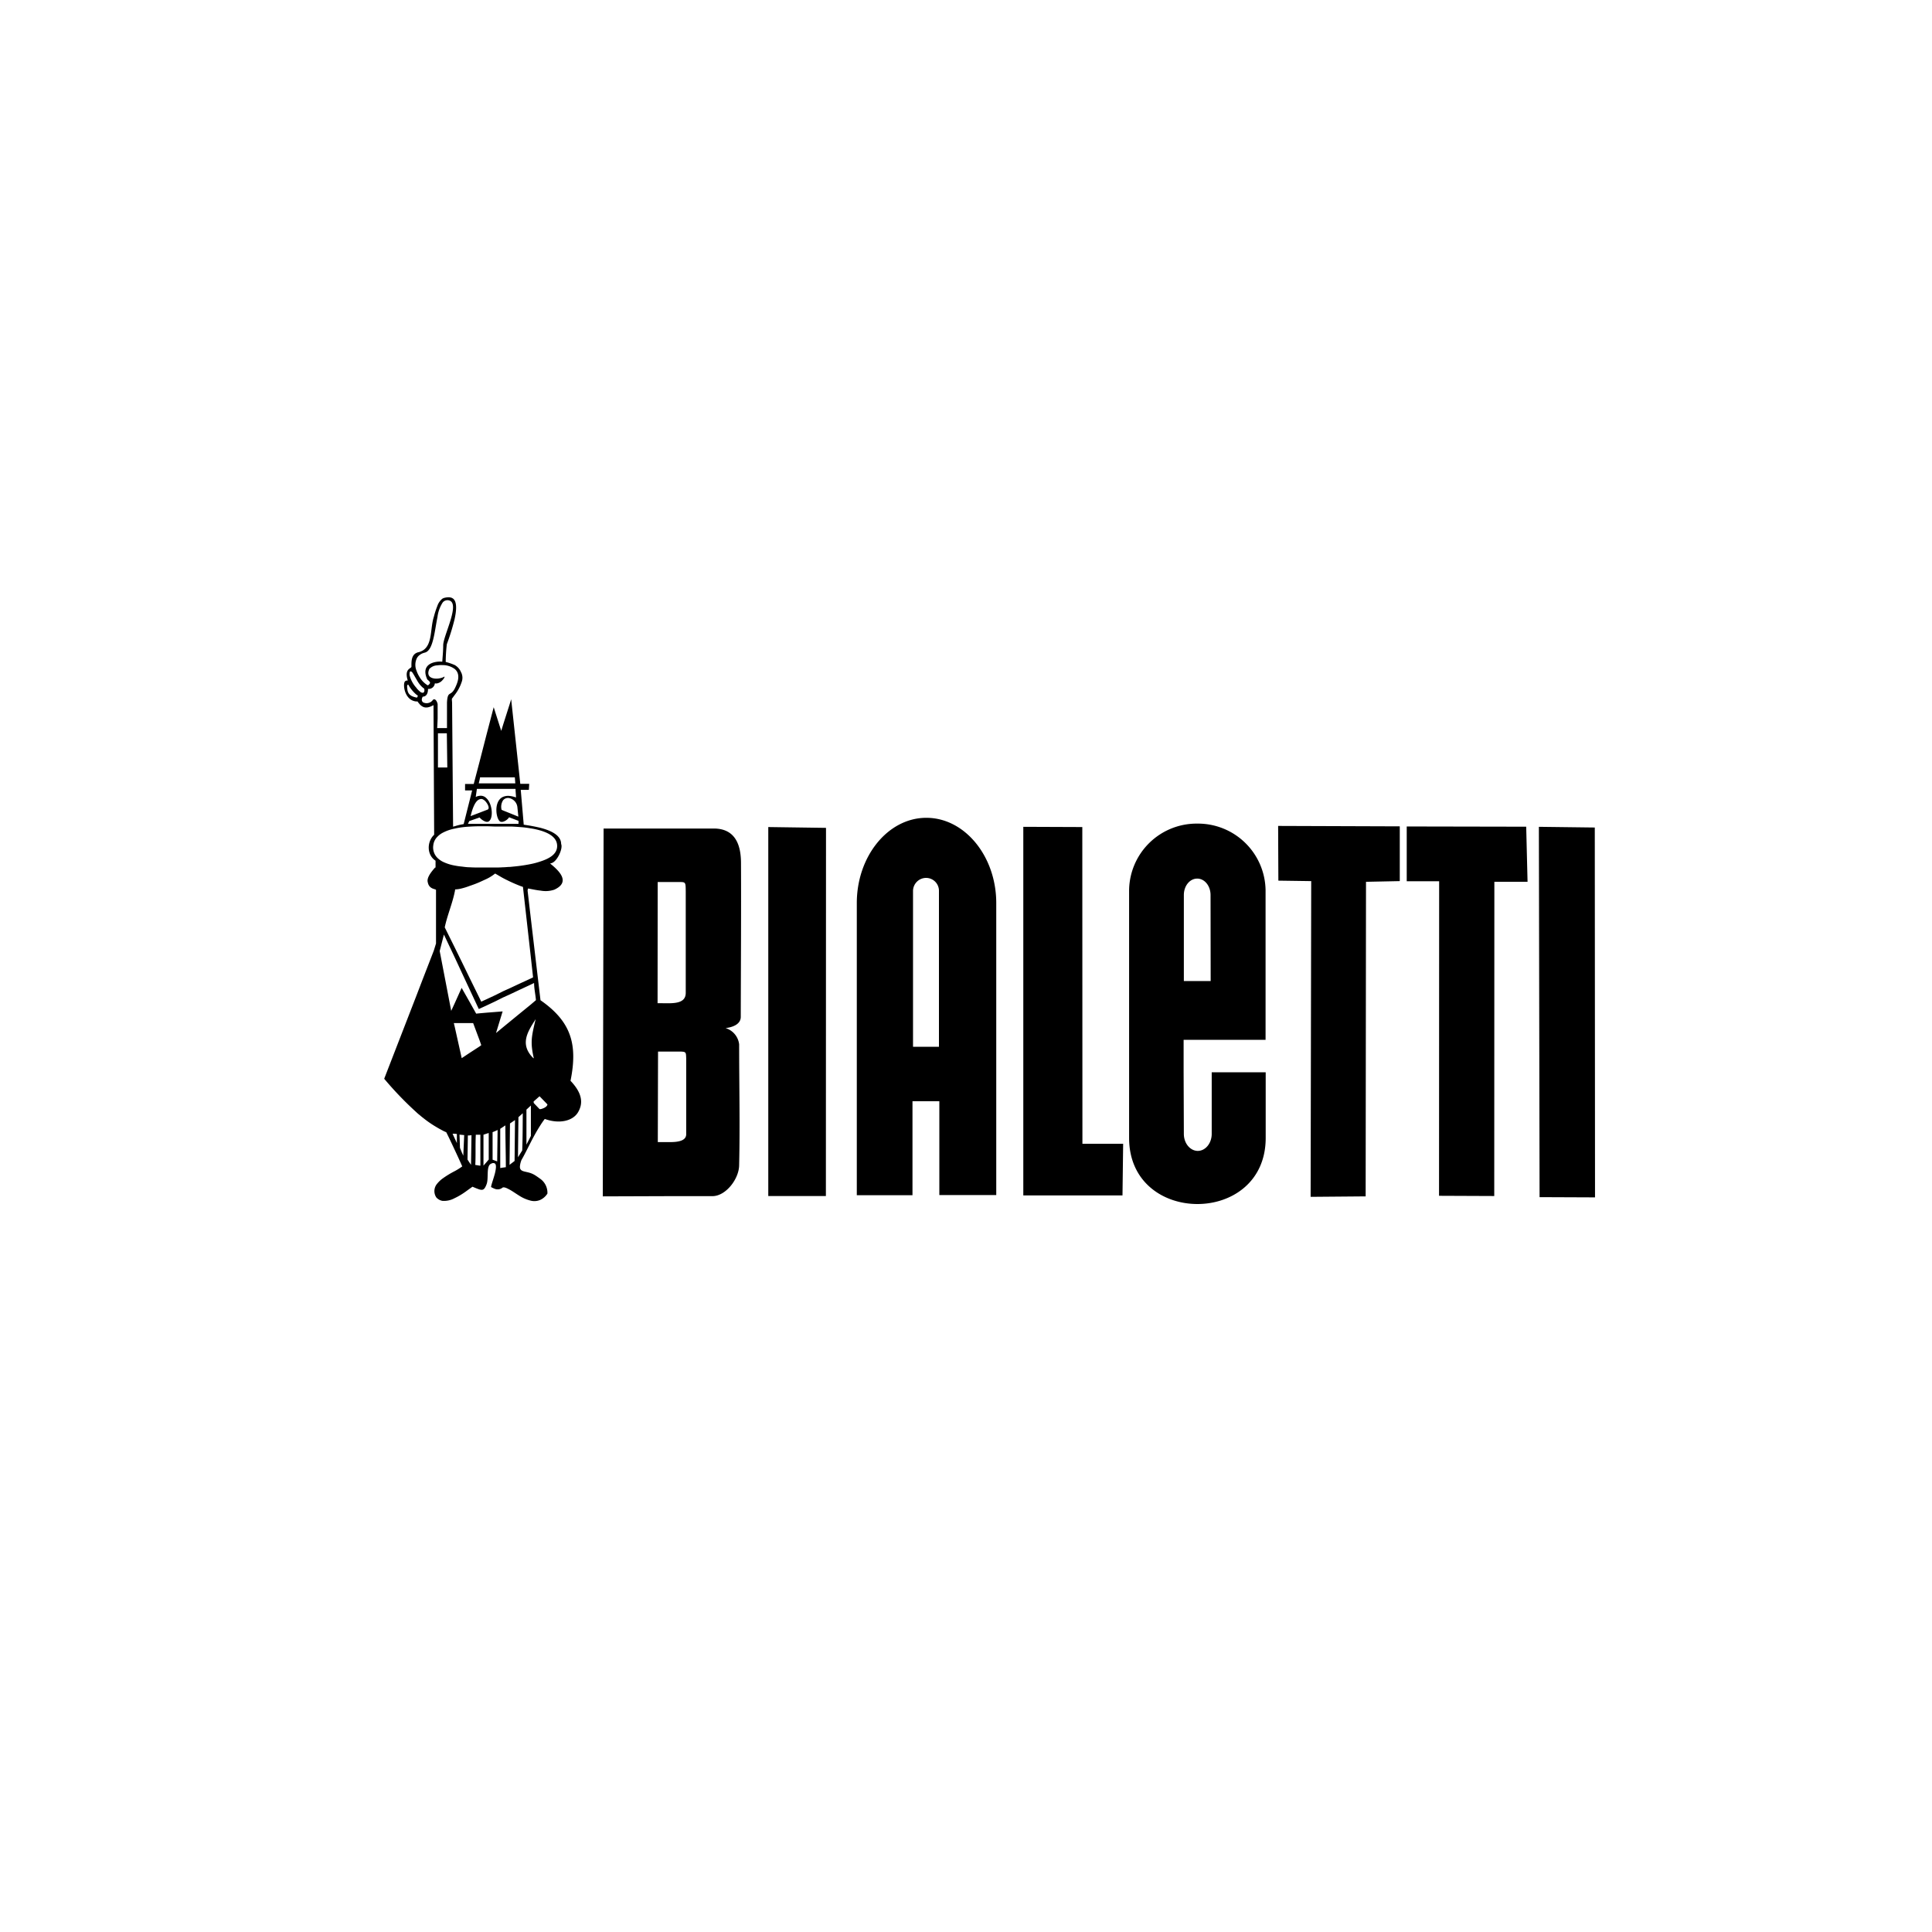 <svg xmlns="http://www.w3.org/2000/svg" viewBox="0 0 500 500"><defs><style>.a{fill-rule:evenodd;}</style></defs><title>Bialetti</title><path class="a" d="M147.65,279.71c1.89-9.35.23-15.29-7.77-20.85l0,0-2.51-21.24-.83-7.13.09-.53c.24,0,.5.06.74.11.8.15,1.65.33,2.54.42a7.05,7.05,0,0,0,3.54-.24c4.14-1.89,1.54-4.67-1-6.71v-.12c1.53,0,3.34-3.76,2.77-5,0-2.28-2.65-3.46-5.31-4.17-.89-.21-1.77-.39-2.54-.53s-1.36-.21-1.83-.3l-.77-9h2.1l.09-1.57h-2.31l-2.36-21.89-.3,1-1.77,5.56-.5,1.63-1.54-4.83-.41-1.3-1.92,7.34-1.68,6.54-1.57,6h-2.24v1.66h1.83l-.65,2.6L120,213.27l-.47.09a13.62,13.62,0,0,0-1.83.47,2.2,2.2,0,0,0-.44.12L117,181.89c0-.36-.12-1,0-1.13s.41-.56.68-.91a11.11,11.11,0,0,0,1.83-3.44,3.08,3.08,0,0,0,0-2,1.32,1.32,0,0,0-.18-.41,3.75,3.75,0,0,0-1.65-1.89,15.54,15.54,0,0,0-2.33-.8,41.13,41.13,0,0,1,.29-4.59,57.56,57.56,0,0,0,2-6.45c.44-2,.62-3.87,0-4.91-.44-.74-1.33-1-2.81-.59l-.32.15a4.1,4.1,0,0,0-1.33,1.92,22.3,22.3,0,0,0-.89,2.75c-1,3.08-.32,7.13-2.83,8.73a4.53,4.53,0,0,1-.83.38,2.49,2.49,0,0,1-.47.12,3.77,3.77,0,0,0-.38.15c-1.39.65-1.3,2.43-1.3,3.55,0,.56-1.86.44-1,3.43a.46.46,0,0,0,.09.21c-.09-.06-.29-.12-.74.15-.68.68-.17,5,2.93,5.23h.29c.18.27.39.5.56.71a2.73,2.73,0,0,0,.83.65c.71.36,1.57.24,2.75-.41l.17,33.54c-1.86,1.72-2,5.18.36,6.72v1.77h-.12c-1.12,1.25-2.22,2.72-1.89,3.82.35,1.89,2.13,1.66,2.13,2v13.84l-.57,1.84-2.83,7.3-.83,2.16-.85,2.22-8.33,21.48a88.18,88.18,0,0,0,8.33,8.67,9.9,9.9,0,0,0,.85.73c.27.24.56.48.83.68a28.17,28.17,0,0,0,3.72,2.55c.44.27.89.5,1.33.74s.65.32,1,.47c.74,1.45,1.42,2.93,2.13,4.44.62,1.33,1.24,2.66,1.83,4l.18.39a2.2,2.2,0,0,1-.18.14,15.26,15.26,0,0,1-1.83,1.13,24.35,24.35,0,0,0-3.13,1.92,7.36,7.36,0,0,0-1.33,1.27,2.94,2.94,0,0,0-.32,3.46,1.12,1.12,0,0,0,.32.36,2.73,2.73,0,0,0,1.33.65,5.65,5.65,0,0,0,3.13-.68,15.88,15.88,0,0,0,1.83-1c.77-.47,1.45-1,2-1.39l.83-.59c.76.33,1.33.56,1.8.71.85.24,1.24.06,1.68-.94a5.12,5.12,0,0,0,.21-.54c.53-1.56-.24-4.79,1.24-5.23a.87.87,0,0,1,.88,0c.42.35.27,1.42,0,2.54-.38,1.45-1,3.08-1,3.55a7.75,7.75,0,0,0,1,.47,2,2,0,0,0,2-.35l0,0c.42-.15,1,.12,1.77.53s1.72,1.1,2.69,1.69a9.88,9.88,0,0,0,2.69,1.15,3.89,3.89,0,0,0,2.54-.15,4.32,4.32,0,0,0,1.89-1.65,4.42,4.42,0,0,0-1.89-3.85c-.36-.26-.74-.53-1.15-.8a5.92,5.92,0,0,0-1.39-.68c-1.45-.47-2.66-.32-2.69-1.56v-.09a5.72,5.72,0,0,1,.41-1.72c.74-1.27,1.48-2.78,2.28-4.35s1.65-3.13,2.54-4.52a19.9,19.9,0,0,1,1.21-1.75c3.69,1.36,7.35.59,8.68-1.86C150.89,285.54,150.78,283,147.65,279.71Zm-10.31-32.36.62,5.59-.62.3-2.69,1.24L132,255.72l-1.77.8-2,1-2.33,1.09-1.36.62-.32-.68-2.63-5.35-2-4.11-1.83-3.73L115.1,240c.62-3,1.92-6,2.57-9.11a5.54,5.54,0,0,0,.12-.71,7.48,7.48,0,0,0,1.71-.26,16.87,16.87,0,0,0,2-.63c.86-.29,1.77-.62,2.63-1l1.68-.77a11.32,11.32,0,0,0,2.33-1.45c.68.38,1.36.8,2,1.15s1.18.6,1.77.89c.89.42,1.78.8,2.69,1.16l.74.26Zm-3.19-36-2.19-.89-1.77-.71-.38-.18a3.12,3.12,0,0,1,.38-2.45,1.63,1.63,0,0,1,1.77-.53,2.7,2.7,0,0,1,1.95,2.39Zm-10-9.67.09-.51h9l.12,1.57H123.9Zm-2.34,9.43c.3-1.18,1-3.87,2.34-4.26a1,1,0,0,1,.77,0,2.45,2.45,0,0,1,.91.77c.56.71.92,1.69.33,1.92l-.33.12-1.68.65-2.34.89Zm-.35,1.36.06,0,2.6-.91,0,0a3.58,3.58,0,0,0,1.68,1.12,2.22,2.22,0,0,0,.44,0c1.51-.36,1.36-4.64-.44-6.18a2,2,0,0,0-1.68-.54,2.47,2.47,0,0,0-1,.3l.3-2.1h10c0,.68.12,1.57.12,2.22a6.75,6.75,0,0,0-1.66-.39,3.37,3.37,0,0,0-1.77.27c-2.54,1.24-1.68,6.15-.5,6.42a1.4,1.4,0,0,0,.5,0,2.86,2.86,0,0,0,1.66-1.18l.11.06,2.31.88v.77H121.1Zm-13.64-42a2.41,2.41,0,0,1,.85-1,3.1,3.1,0,0,1,.83-.44c.15-.06.32-.09.5-.15,2.13-.59,2.45-5.47,3.22-9.2a9,9,0,0,1,1.33-3.73,1.57,1.57,0,0,1,1.68-.56c2.93.77-1.41,8.91-1.53,11.51,0,1-.06,2.07-.15,3.1l-.09,1.25a5.8,5.8,0,0,0-1.24,0c-2,.23-4.1,1.33-2.66,4.55.09.18.62.42.74.89,0,.24-.53.77-.65.65a6.18,6.18,0,0,1-1.15-.92,5.9,5.9,0,0,1-.83-1.06,7.65,7.65,0,0,1-.85-1.72A4,4,0,0,1,107.81,170.5Zm.06,10.06-.06,0c-1.21-.24-2.28-.68-2.4-2.19,0-.21-.23-1.16.24-1.16a9.31,9.31,0,0,0,2.16,2.64l.29.17A.65.65,0,0,1,107.87,180.56Zm-.06-2.46a7.6,7.6,0,0,1-1.83-3.37c0-.56,0-1.33.67-.74.39.53.74,1.24,1.16,1.92a8.29,8.29,0,0,0,.85,1.3,5.43,5.43,0,0,0,.83.83.71.71,0,0,0,.27.18c.17.62,0,1-.27,1.09a.27.27,0,0,1-.15,0,1,1,0,0,1-.68-.32A6.53,6.53,0,0,1,107.81,178.1Zm4.07,3.25a2,2,0,0,1-2.39.45c-.35-.27-.5-.77-.09-1.48h.09c.77-.06,1.27-.71,1.27-2a1.61,1.61,0,0,0,1.77-1.45,1.3,1.3,0,0,0,.68,0,2.51,2.51,0,0,0,1.33-.86c.5-.53.68-1.09.27-.77l-.27.12a4.55,4.55,0,0,1-1.33.29c-1.51.09-3-.53-2.1-2.51a3,3,0,0,1,2.1-.92,6.49,6.49,0,0,1,1.33-.06,5.27,5.27,0,0,1,3.13,1c.89.74,1.27,1.95.56,3.82a11.94,11.94,0,0,1-.56,1.27c-1.12,2.1-1.83.44-2,3.61v6.59h-2.54c.06-.82.09-1.65.12-2.48v-3.73C113,181.06,112.3,180.59,111.88,181.35Zm3.87,17.31h-2.42v-8.85h2.3Zm-3.63,20.2a3.62,3.62,0,0,1,1.09-2.3,5.19,5.19,0,0,1,1.33-1,11.13,11.13,0,0,1,3.13-1.09,17.92,17.92,0,0,1,1.83-.33c.68-.09,1.36-.15,2-.18.92-.06,1.8-.09,2.63-.09.59,0,1.18,0,1.68,0,1,0,1.71.06,2.1.06h2.27c.56,0,1.15,0,1.77,0,.86,0,1.78.09,2.69.15s1.8.18,2.69.33a19.65,19.65,0,0,1,2.54.56c2.48.74,4.31,1.95,4.31,4s-1.86,3.2-4.31,4a19.67,19.67,0,0,1-2.54.68c-.89.18-1.8.33-2.69.45s-1.83.2-2.69.29c-.62,0-1.21.09-1.77.09-.83.06-1.56.06-2,.06s-1.41,0-2.33,0c-.53,0-1.09,0-1.68,0-.86,0-1.71,0-2.63-.06-.65,0-1.33-.09-2-.18a17.91,17.91,0,0,1-1.83-.26,11.75,11.75,0,0,1-3.13-1,5.75,5.75,0,0,1-1.33-.94A3.82,3.82,0,0,1,112.12,218.86Zm6.11,77-.56-1.21-.56-1.21.56,0,.56.06Zm1.66,3.26-.39-.86-.47-1.16-.12-3.43.59.06.62.06Zm2,2.36-.41-.59-.5-.77.09-6.24.41,0,.53-.06Zm2.42.21-.2,0-1.12-.18c.14-2.36,0-5.26.14-7.81h1.18Zm-.2-30.85-2.63,1.71-2,1.33,0,0-1.8-8.07-.24-1h5l1.69,4.53.41,1.18Zm2.36,29.28-.68.8-.68.77v-8l.68-.23.68-.21Zm-.68-38-1.68.15-.89.09-1.74-3.11-2-3.52,0-.09-1.8,4-.92,2-2.21-11.48-.77-4,.77-3,.32-1.27,2.81,5.94,1.83,3.94,2,4.29,2.39,5.11.24-.11,1.68-.77,2.33-1.1,2-1,1.77-.8,2.69-1.27,2.69-1.25.91-.44c0,1.42.36,3,.48,4.44L137.34,260l-2.69,2.19L132,264.36l-1.77,1.45-1.86,1.54,1.71-5.6-1.89.15Zm2.87,38.48-.54-.2-.65-.24V293l.65-.26.65-.3Zm1.5,1.6-.71.12V292.13l.71-.47.62-.41c0,3.67.12,7.24.12,10.82Zm3-1.71-1.19.91-.11.12.11-10.74,1.3-.88Zm2-2.76-.5.8-.62,1,.12-10.38.5-.45.62-.56C135.27,291.25,135.27,294.68,135.15,297.72Zm2.22-3.81,0,.09-1.15,2.25v-9.06l1.15-1.06,0-.06Zm.59-20.09a9.13,9.13,0,0,1-.62-.68c-2-2.51-1.39-4.85,0-7.3.38-.68.83-1.36,1.27-2.07-1.06,4.46-1.45,5.91-.47,10.17C138.08,273.82,138.08,273.82,138,273.82Zm1.92,13.23a1,1,0,0,1-.27,0l-1.47-1.54-.06-.24v-.18l1.53-1.36.27.27,1.77,1.83C141.65,286.46,140.5,286.93,139.88,287.05Z"/><polygon class="a" points="412.73 214.16 398.26 213.98 398.44 309.82 412.79 309.88 412.73 214.16"/><polygon class="a" points="364.06 213.89 364.06 228.06 372.45 228.06 372.42 309.47 386.71 309.53 386.74 228.21 395.33 228.21 394.98 213.95 364.06 213.89"/><polygon class="a" points="330.84 227.91 339.34 228.03 339.19 309.74 353.43 309.62 353.52 228.21 362.26 228.03 362.26 213.86 330.78 213.75 330.84 227.91"/><polygon class="a" points="280.1 214.04 264.83 213.98 264.83 309.38 290.5 309.38 290.67 296.01 280.13 296.01 280.1 214.04"/><path class="a" d="M191.77,223.42c0-4-1-9-7.06-9h-28.5L156,309.62l17.78-.06,10.6,0c3.46,0,6.91-4.47,6.91-8.08.24-10.29,0-20.91,0-31.21a5,5,0,0,0-3.51-4.2c1.45-.17,4-.82,3.93-3C191.74,249.77,191.83,236.7,191.77,223.42Zm-21.56,4.85H176c1.47,0,1.44.15,1.47,2.45v26.21c0,2-1.5,2.58-3.63,2.69-1.09.06-2.36,0-3.66,0Zm7.38,65.25c0,1.54-1.62,2-3.78,2.05-1.09,0-2.33,0-3.57,0l.06-23.43,3.51,0,2.28,0c1.5.06,1.44.18,1.5,1.83Z"/><polygon class="a" points="198.83 309.53 213.74 309.53 213.77 214.25 198.83 214.04 198.83 309.53"/><path class="a" d="M239.76,211.65h-.15c-9.86.08-17.87,10-17.87,22.06v75.61l14.41,0V285h6.95v24.28l14.73,0V233.71C257.83,221.61,249.68,211.65,239.76,211.65ZM243,270.9h-6.71V230.64a3.4,3.4,0,0,1,3.34-3.44h.06a3.34,3.34,0,0,1,3.31,3.44Z"/><path class="a" d="M309.87,213.15h0a17.47,17.47,0,0,0-17.66,17.22V294.5c0,11.42,8.83,17.1,17.69,17.1s17.66-5.71,17.66-17.1v-17H313.59v15.95c0,2.42-1.62,4.4-3.6,4.4h-.12c-1.92-.09-3.49-2-3.49-4.4l-.06-15.95v-8.4h21.21V230.37A17.5,17.5,0,0,0,309.87,213.15Zm3.45,40.74h-6.94V231.64c0-2.39,1.54-4.26,3.46-4.26h0c1.92,0,3.45,1.9,3.45,4.26Z"/></svg>